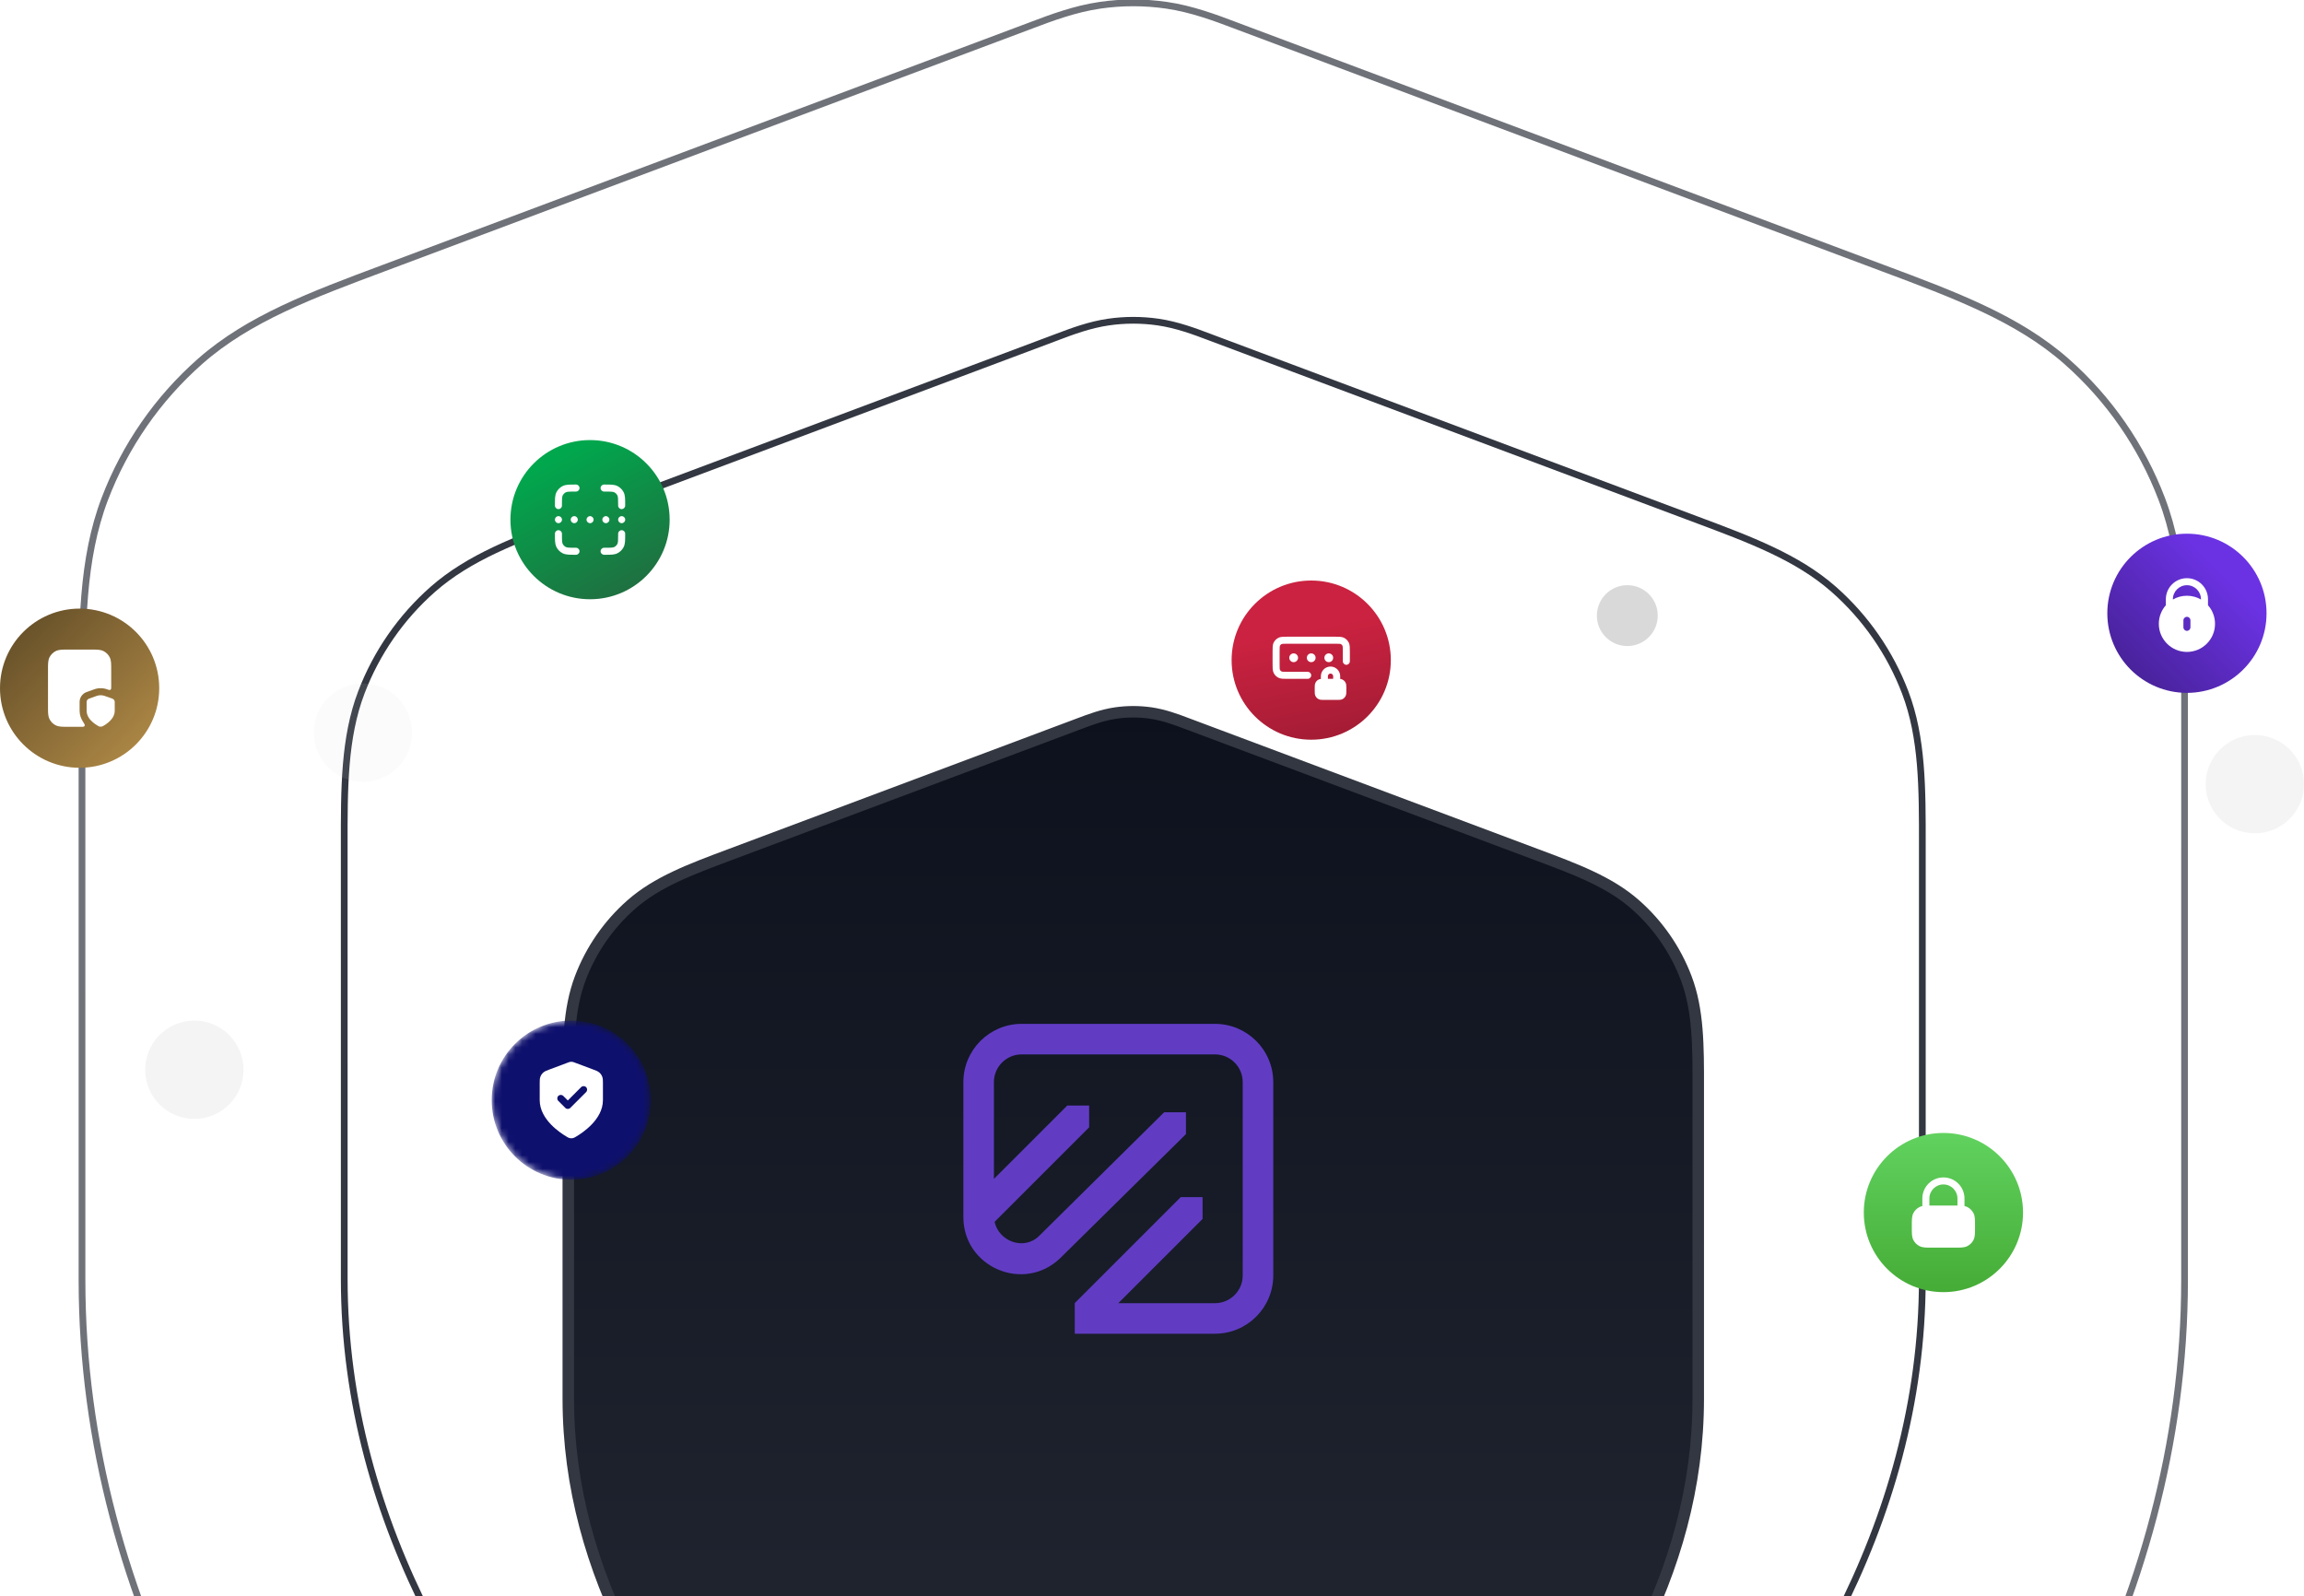 <svg width="342" height="237" viewBox="0 0 342 237" fill="none" xmlns="http://www.w3.org/2000/svg">
<g clip-path="url(#clip0_11747_38017)">
<path opacity="0.7" d="M153.231 3.705C156.042 2.643 159.544 1.322 163.3 0.779C166.564 0.308 169.878 0.308 173.142 0.779C176.897 1.322 180.399 2.643 183.21 3.705L183.962 3.989L279.407 39.772C290.158 43.785 299.52 47.285 306.723 53.632C313.032 59.192 317.893 66.204 320.884 74.063C324.299 83.035 324.288 93.028 324.272 104.502L324.27 190.018C324.27 239.001 297.625 279.863 268.775 309.913C239.736 340.161 206.506 361.53 188.931 371.781L188.219 372.198L188.218 372.199C185.009 374.083 180.886 376.502 175.435 377.671C170.974 378.627 165.467 378.627 161.006 377.671C155.556 376.502 151.432 374.083 148.223 372.199L148.047 372.499L148.222 372.198L147.51 371.781C129.936 361.53 96.705 340.161 67.666 309.913C38.817 279.863 12.172 239.001 12.172 190.018L12.17 104.502C12.153 93.029 12.143 83.035 15.558 74.063C18.549 66.204 23.409 59.192 29.718 53.632C36.922 47.285 46.284 43.785 57.034 39.773L152.479 3.989L153.231 3.705Z" stroke="#333741" stroke-linecap="round" stroke-linejoin="round"/>
<path d="M156.993 50.005L156.993 50.004C159.105 49.207 161.727 48.218 164.537 47.812C166.981 47.459 169.462 47.459 171.905 47.812C174.715 48.218 177.337 49.207 179.449 50.004L180.014 50.217L180.015 50.218L251.704 77.095H251.704C259.783 80.111 266.798 82.734 272.194 87.489C276.923 91.656 280.566 96.911 282.807 102.801C285.366 109.522 285.359 117.011 285.346 125.633V125.633L285.345 189.865C285.345 226.625 265.348 257.296 243.686 279.86C221.882 302.572 196.931 318.617 183.733 326.315L183.198 326.629C180.787 328.044 177.701 329.854 173.622 330.729C170.283 331.445 166.158 331.445 162.82 330.729C158.742 329.854 155.655 328.044 153.244 326.629L153.244 326.628L152.709 326.315L152.709 326.315C139.512 318.617 114.56 302.572 92.756 279.86C71.094 257.296 51.098 226.625 51.098 189.865L51.096 125.633V125.633C51.083 117.011 51.077 109.522 53.635 102.801C55.877 96.911 59.519 91.656 64.247 87.489C69.644 82.734 76.659 80.111 84.737 77.095L156.427 50.218L156.428 50.217L156.993 50.005Z" stroke="#333741" stroke-linecap="round" stroke-linejoin="round"/>
<g filter="url(#filter0_dii_11747_38017)">
<path d="M170.904 87.361C169.123 87.104 167.315 87.104 165.535 87.361C163.484 87.658 161.574 88.378 160.059 88.951L159.652 89.104L108.11 108.428C102.313 110.592 97.222 112.493 93.301 115.947C89.871 118.97 87.229 122.782 85.603 127.055C83.744 131.938 83.752 137.372 83.761 143.559L83.762 189.74C83.762 216.261 98.188 238.372 113.783 254.615C129.481 270.968 147.443 282.517 156.941 288.057L157.325 288.283C159.059 289.3 161.308 290.621 164.284 291.259C166.719 291.781 169.72 291.781 172.155 291.259C175.131 290.621 177.381 289.3 179.114 288.283L179.498 288.057C188.996 282.517 206.957 270.968 222.656 254.615C238.25 238.372 252.677 216.261 252.677 189.74L252.678 143.559C252.687 137.372 252.695 131.938 250.836 127.055C249.21 122.782 246.568 118.97 243.138 115.947C239.217 112.493 234.126 110.592 228.328 108.428L176.786 89.104L176.38 88.951C174.864 88.378 172.956 87.658 170.904 87.361Z" fill="url(#paint0_linear_11747_38017)"/>
<path d="M160.267 89.507H160.268C161.79 88.931 163.641 88.234 165.62 87.948C167.344 87.7 169.095 87.7 170.819 87.948C172.797 88.234 174.648 88.931 176.17 89.507L176.577 89.659L176.578 89.66L228.12 108.984H228.121C233.943 111.158 238.923 113.024 242.746 116.393C246.104 119.352 248.69 123.083 250.282 127.266C252.094 132.028 252.094 137.345 252.085 143.559L252.084 189.74C252.084 216.041 237.776 238.012 222.228 254.206C206.584 270.502 188.675 282.019 179.2 287.547H179.198L178.814 287.773H178.813C177.08 288.79 174.904 290.065 172.03 290.681C169.677 291.185 166.761 291.185 164.408 290.681C161.535 290.065 159.358 288.79 157.625 287.773H157.625L157.24 287.547H157.239C147.764 282.019 129.855 270.502 114.21 254.206C98.663 238.012 84.355 216.041 84.355 189.741L84.353 143.56C84.345 137.346 84.344 132.028 86.156 127.266C87.748 123.083 90.335 119.352 93.693 116.393C97.516 113.024 102.495 111.158 108.318 108.984L159.861 89.66L159.861 89.659L160.267 89.507Z" stroke="#333741" stroke-width="1.705" stroke-linecap="round" stroke-linejoin="round"/>
</g>
<mask id="mask0_11747_38017" style="mask-type:luminance" maskUnits="userSpaceOnUse" x="72" y="151" width="25" height="25">
<path d="M96.622 163.327C96.622 156.802 91.331 151.512 84.805 151.512C78.278 151.512 72.988 156.802 72.988 163.327C72.988 169.852 78.278 175.142 84.805 175.142C91.331 175.142 96.622 169.852 96.622 163.327Z" fill="white"/>
</mask>
<g mask="url(#mask0_11747_38017)">
<path d="M96.622 163.327C96.622 156.802 91.331 151.512 84.805 151.512C78.278 151.512 72.988 156.802 72.988 163.327C72.988 169.852 78.278 175.142 84.805 175.142C91.331 175.142 96.622 169.852 96.622 163.327Z" fill="#0E106D"/>
<path fill-rule="evenodd" clip-rule="evenodd" d="M84.656 157.639C84.755 157.625 84.855 157.625 84.954 157.639C85.068 157.656 85.174 157.696 85.258 157.728L85.281 157.737L88.144 158.81C88.467 158.93 88.749 159.036 88.967 159.227C89.158 159.396 89.305 159.608 89.395 159.845C89.498 160.116 89.498 160.418 89.497 160.761V163.327C89.497 164.801 88.696 166.029 87.829 166.932C86.957 167.84 85.96 168.482 85.432 168.789L85.41 168.802C85.314 168.858 85.189 168.932 85.024 168.967C84.888 168.996 84.722 168.996 84.587 168.967C84.421 168.932 84.296 168.858 84.2 168.802L84.179 168.789C83.651 168.482 82.653 167.84 81.781 166.932C80.914 166.029 80.113 164.801 80.113 163.327V160.761C80.112 160.418 80.112 160.116 80.215 159.845C80.305 159.608 80.452 159.396 80.643 159.227C80.861 159.036 81.144 158.93 81.466 158.81L84.329 157.737L84.352 157.728C84.436 157.696 84.542 157.656 84.656 157.639ZM86.999 162.132C87.202 161.928 87.202 161.598 86.999 161.395C86.795 161.192 86.465 161.192 86.261 161.395L84.284 163.372L83.61 162.698C83.406 162.495 83.076 162.495 82.873 162.698C82.669 162.901 82.669 163.231 82.873 163.435L83.915 164.478C84.119 164.681 84.449 164.681 84.653 164.478L86.999 162.132Z" fill="white"/>
<g opacity="0.6" filter="url(#filter1_f_11747_38017)">
<path d="M132.073 125.102H55.61V201.553H132.073V125.102Z"/>
</g>
</g>
<path d="M99.402 77.147C99.402 70.622 94.112 65.332 87.585 65.332C81.059 65.332 75.768 70.622 75.768 77.147C75.768 83.673 81.059 88.963 87.585 88.963C94.112 88.963 99.402 83.673 99.402 77.147Z" fill="url(#paint1_linear_11747_38017)"/>
<path fill-rule="evenodd" clip-rule="evenodd" d="M85.374 71.934H85.5C85.788 71.934 86.022 72.167 86.022 72.455C86.022 72.743 85.788 72.976 85.5 72.976H85.396C84.95 72.976 84.646 72.977 84.411 72.996C84.182 73.014 84.065 73.048 83.984 73.089C83.788 73.189 83.628 73.349 83.528 73.545C83.487 73.627 83.453 73.743 83.434 73.972C83.415 74.207 83.415 74.511 83.415 74.957V75.061C83.415 75.349 83.181 75.582 82.893 75.582C82.606 75.582 82.372 75.349 82.372 75.061V74.935C82.372 74.516 82.372 74.169 82.395 73.887C82.419 73.595 82.471 73.325 82.599 73.072C82.8 72.68 83.119 72.361 83.511 72.161C83.764 72.032 84.033 71.981 84.326 71.957C84.608 71.934 84.954 71.934 85.374 71.934Z" fill="white"/>
<path fill-rule="evenodd" clip-rule="evenodd" d="M82.893 78.711C83.181 78.711 83.415 78.945 83.415 79.232V79.337C83.415 79.783 83.415 80.086 83.434 80.321C83.453 80.55 83.487 80.667 83.528 80.748C83.628 80.944 83.788 81.104 83.984 81.204C84.065 81.245 84.182 81.279 84.411 81.298C84.646 81.317 84.95 81.317 85.396 81.317H85.5C85.788 81.317 86.022 81.551 86.022 81.838C86.022 82.126 85.788 82.36 85.5 82.36H85.374C84.954 82.36 84.608 82.36 84.326 82.337C84.033 82.312 83.764 82.261 83.511 82.132C83.119 81.932 82.8 81.613 82.599 81.221C82.471 80.968 82.419 80.699 82.395 80.406C82.372 80.124 82.372 79.778 82.372 79.358C82.372 79.351 82.372 79.343 82.372 79.337V79.232C82.372 78.945 82.606 78.711 82.893 78.711Z" fill="white"/>
<path fill-rule="evenodd" clip-rule="evenodd" d="M90.76 72.996C90.525 72.977 90.221 72.976 89.775 72.976H89.671C89.383 72.976 89.149 72.743 89.149 72.455C89.149 72.167 89.383 71.934 89.671 71.934H89.775C89.782 71.934 89.79 71.934 89.797 71.934C90.216 71.934 90.563 71.934 90.845 71.957C91.138 71.981 91.407 72.032 91.66 72.161C92.052 72.361 92.371 72.68 92.572 73.072C92.7 73.325 92.751 73.595 92.776 73.887C92.799 74.169 92.799 74.516 92.799 74.935V75.061C92.799 75.349 92.565 75.582 92.278 75.582C91.99 75.582 91.756 75.349 91.756 75.061V74.957C91.756 74.511 91.755 74.207 91.737 73.972C91.718 73.743 91.684 73.627 91.643 73.545C91.543 73.349 91.383 73.189 91.187 73.089C91.106 73.048 90.989 73.014 90.76 72.996Z" fill="white"/>
<path fill-rule="evenodd" clip-rule="evenodd" d="M92.278 78.711C92.565 78.711 92.799 78.945 92.799 79.232V79.358C92.799 79.778 92.799 80.124 92.776 80.406C92.751 80.699 92.7 80.968 92.572 81.221C92.371 81.613 92.052 81.932 91.66 82.132C91.407 82.261 91.138 82.312 90.845 82.337C90.563 82.36 90.216 82.36 89.797 82.36H89.671C89.383 82.36 89.149 82.126 89.149 81.838C89.149 81.551 89.383 81.317 89.671 81.317H89.775C90.221 81.317 90.525 81.317 90.76 81.298C90.989 81.279 91.106 81.245 91.187 81.204C91.383 81.104 91.543 80.944 91.643 80.748C91.684 80.667 91.718 80.55 91.737 80.321C91.755 80.086 91.756 79.783 91.756 79.337V79.232C91.756 78.945 91.99 78.711 92.278 78.711Z" fill="white"/>
<path fill-rule="evenodd" clip-rule="evenodd" d="M82.372 77.146C82.372 76.859 82.606 76.625 82.893 76.625H82.899C83.187 76.625 83.42 76.859 83.42 77.146C83.42 77.434 83.187 77.668 82.899 77.668H82.893C82.606 77.668 82.372 77.434 82.372 77.146Z" fill="white"/>
<path fill-rule="evenodd" clip-rule="evenodd" d="M84.718 77.146C84.718 76.859 84.951 76.625 85.239 76.625H85.245C85.532 76.625 85.766 76.859 85.766 77.146C85.766 77.434 85.532 77.668 85.245 77.668H85.239C84.951 77.668 84.718 77.434 84.718 77.146Z" fill="white"/>
<path fill-rule="evenodd" clip-rule="evenodd" d="M89.41 77.146C89.41 76.859 89.644 76.625 89.931 76.625H89.937C90.225 76.625 90.458 76.859 90.458 77.146C90.458 77.434 90.225 77.668 89.937 77.668H89.931C89.644 77.668 89.41 77.434 89.41 77.146Z" fill="white"/>
<path fill-rule="evenodd" clip-rule="evenodd" d="M87.064 77.146C87.064 76.859 87.297 76.625 87.585 76.625H87.591C87.879 76.625 88.112 76.859 88.112 77.146C88.112 77.434 87.879 77.668 87.591 77.668H87.585C87.297 77.668 87.064 77.434 87.064 77.146Z" fill="white"/>
<path fill-rule="evenodd" clip-rule="evenodd" d="M91.756 77.146C91.756 76.859 91.989 76.625 92.277 76.625H92.283C92.57 76.625 92.804 76.859 92.804 77.146C92.804 77.434 92.57 77.668 92.283 77.668H92.277C91.989 77.668 91.756 77.434 91.756 77.146Z" fill="white"/>
<path d="M23.634 102.167C23.634 95.641 18.343 90.352 11.817 90.352C5.291 90.352 0 95.641 0 102.167C0 108.692 5.291 113.982 11.817 113.982C18.343 113.982 23.634 108.692 23.634 102.167Z" fill="url(#paint2_linear_11747_38017)"/>
<path fill-rule="evenodd" clip-rule="evenodd" d="M15.545 103.315L16.685 103.722C16.892 103.796 17.031 103.993 17.031 104.213V105.518C17.031 106.32 16.48 106.92 16.061 107.268C15.839 107.454 15.619 107.598 15.456 107.694C15.334 107.768 15.24 107.817 15.196 107.838C15.108 107.881 14.803 107.89 14.721 107.852C14.623 107.804 14.527 107.751 14.434 107.694C14.271 107.598 14.052 107.454 13.829 107.268C13.411 106.92 12.86 106.32 12.86 105.518V104.213C12.86 103.993 12.998 103.796 13.206 103.722L14.345 103.315C14.733 103.176 15.157 103.176 15.545 103.315Z" fill="white"/>
<path d="M13.507 96.434H10.127C9.708 96.434 9.361 96.434 9.079 96.457C8.786 96.481 8.517 96.532 8.264 96.661C7.871 96.861 7.552 97.18 7.352 97.572C7.223 97.825 7.172 98.095 7.148 98.387C7.125 98.669 7.125 99.016 7.125 99.435V104.9C7.125 105.319 7.125 105.665 7.148 105.948C7.172 106.24 7.223 106.51 7.352 106.763C7.552 107.155 7.871 107.474 8.264 107.674C8.517 107.803 8.786 107.854 9.079 107.878C9.361 107.901 9.708 107.901 10.127 107.901H11.906C12.243 107.901 12.412 107.901 12.482 107.85C12.55 107.799 12.579 107.746 12.586 107.661C12.593 107.575 12.491 107.413 12.287 107.089C12.022 106.668 11.817 106.142 11.817 105.517V104.212C11.817 103.551 12.232 102.962 12.854 102.739L13.994 102.332C14.608 102.113 15.28 102.113 15.895 102.332L15.896 102.333L15.952 102.352C16.139 102.42 16.233 102.453 16.308 102.436C16.374 102.42 16.431 102.38 16.467 102.323C16.509 102.259 16.509 102.159 16.509 101.96V99.435C16.509 99.016 16.509 98.669 16.486 98.387C16.462 98.095 16.411 97.825 16.282 97.572C16.082 97.18 15.763 96.861 15.37 96.661C15.117 96.532 14.848 96.481 14.555 96.457C14.273 96.434 13.927 96.434 13.507 96.434Z" fill="white"/>
<path d="M206.451 97.999C206.451 91.474 201.16 86.184 194.634 86.184C188.108 86.184 182.817 91.474 182.817 97.999C182.817 104.524 188.108 109.814 194.634 109.814C201.16 109.814 206.451 104.524 206.451 97.999Z" fill="url(#paint3_linear_11747_38017)"/>
<path d="M191.069 94.523H198.199C198.474 94.523 198.711 94.523 198.906 94.539C199.113 94.556 199.318 94.594 199.515 94.694C199.809 94.844 200.048 95.083 200.199 95.378C200.299 95.574 200.336 95.779 200.353 95.986C200.369 96.181 200.369 96.418 200.369 96.693V98.172C200.369 98.46 200.135 98.694 199.848 98.694C199.56 98.694 199.326 98.46 199.326 98.172V96.713C199.326 96.412 199.326 96.218 199.314 96.07C199.302 95.929 199.282 95.877 199.269 95.851C199.219 95.752 199.14 95.673 199.041 95.623C199.016 95.61 198.963 95.59 198.822 95.579C198.674 95.567 198.48 95.566 198.179 95.566H191.089C190.789 95.566 190.594 95.567 190.447 95.579C190.305 95.59 190.253 95.61 190.227 95.623C190.128 95.673 190.049 95.752 189.999 95.851C189.986 95.877 189.966 95.929 189.955 96.07C189.943 96.218 189.942 96.412 189.942 96.713V98.589C189.942 98.889 189.943 99.084 189.955 99.231C189.966 99.373 189.986 99.425 189.999 99.451C190.049 99.55 190.128 99.629 190.227 99.679C190.253 99.692 190.305 99.712 190.447 99.724C190.594 99.735 190.789 99.736 191.089 99.736H194.113C194.401 99.736 194.634 99.97 194.634 100.257C194.634 100.545 194.401 100.779 194.113 100.779H191.069C190.794 100.779 190.557 100.779 190.362 100.763C190.156 100.746 189.95 100.708 189.754 100.608C189.459 100.458 189.22 100.219 189.07 99.924C188.97 99.728 188.932 99.523 188.915 99.316C188.899 99.121 188.899 98.884 188.899 98.609V96.693C188.899 96.418 188.899 96.181 188.915 95.986C188.932 95.779 188.97 95.574 189.07 95.378C189.22 95.083 189.459 94.844 189.754 94.694C189.95 94.594 190.156 94.556 190.362 94.539C190.557 94.523 190.794 94.523 191.069 94.523Z" fill="white"/>
<path d="M191.376 97.651C191.376 97.291 191.667 97 192.027 97C192.387 97 192.679 97.291 192.679 97.651C192.679 98.011 192.387 98.303 192.027 98.303C191.667 98.303 191.376 98.011 191.376 97.651Z" fill="white"/>
<path d="M194.634 97C194.274 97 193.983 97.291 193.983 97.651C193.983 98.011 194.274 98.303 194.634 98.303C194.994 98.303 195.286 98.011 195.286 97.651C195.286 97.291 194.994 97 194.634 97Z" fill="white"/>
<path d="M197.241 97C196.881 97 196.589 97.291 196.589 97.651C196.589 98.011 196.881 98.303 197.241 98.303C197.601 98.303 197.892 98.011 197.892 97.651C197.892 97.291 197.601 97 197.241 97Z" fill="white"/>
<path fill-rule="evenodd" clip-rule="evenodd" d="M196.067 100.387C196.067 99.595 196.71 98.953 197.501 98.953C198.293 98.953 198.935 99.595 198.935 100.387V100.792C199.04 100.805 199.159 100.83 199.278 100.891C199.474 100.991 199.634 101.151 199.734 101.347C199.806 101.489 199.829 101.629 199.838 101.748C199.847 101.856 199.847 101.985 199.847 102.116V102.567C199.847 102.698 199.847 102.826 199.838 102.935C199.829 103.054 199.806 103.194 199.734 103.336C199.634 103.532 199.474 103.692 199.278 103.792C199.136 103.863 198.996 103.886 198.877 103.896C198.769 103.905 198.64 103.905 198.509 103.905H196.494C196.363 103.905 196.234 103.905 196.126 103.896C196.007 103.886 195.866 103.863 195.725 103.792C195.529 103.692 195.369 103.532 195.269 103.336C195.197 103.194 195.174 103.054 195.164 102.935C195.155 102.826 195.155 102.698 195.155 102.567V102.116C195.155 101.985 195.155 101.856 195.164 101.748C195.174 101.629 195.197 101.489 195.269 101.347C195.369 101.151 195.529 100.991 195.725 100.891C195.843 100.83 195.962 100.805 196.067 100.792V100.387ZM197.892 100.387V100.778H197.11V100.387C197.11 100.171 197.285 99.996 197.501 99.996C197.717 99.996 197.892 100.171 197.892 100.387Z" fill="white"/>
<path d="M300.293 180.011C300.293 173.485 295.002 168.195 288.476 168.195C281.949 168.195 276.659 173.485 276.659 180.011C276.659 186.536 281.949 191.826 288.476 191.826C295.002 191.826 300.293 186.536 300.293 180.011Z" fill="url(#paint4_linear_11747_38017)"/>
<path fill-rule="evenodd" clip-rule="evenodd" d="M288.476 174.797C286.748 174.797 285.348 176.197 285.348 177.924V179.046C285.2 179.077 285.059 179.125 284.922 179.194C284.53 179.394 284.211 179.713 284.011 180.105C283.882 180.358 283.831 180.628 283.807 180.921C283.784 181.203 283.784 181.549 283.784 181.969V182.22C283.784 182.64 283.784 182.986 283.807 183.268C283.831 183.561 283.882 183.831 284.011 184.084C284.211 184.476 284.53 184.795 284.922 184.995C285.175 185.123 285.445 185.175 285.738 185.199C286.02 185.222 286.366 185.222 286.786 185.222H290.166C290.585 185.222 290.932 185.222 291.214 185.199C291.506 185.175 291.776 185.123 292.029 184.995C292.421 184.795 292.74 184.476 292.941 184.084C293.069 183.831 293.121 183.561 293.145 183.268C293.168 182.986 293.168 182.64 293.168 182.22V181.969C293.168 181.549 293.168 181.203 293.145 180.921C293.121 180.628 293.069 180.358 292.941 180.105C292.74 179.713 292.421 179.394 292.029 179.194C291.892 179.125 291.751 179.077 291.604 179.046V177.924C291.604 176.197 290.203 174.797 288.476 174.797ZM290.561 178.968V177.924C290.561 176.773 289.628 175.839 288.476 175.839C287.324 175.839 286.39 176.773 286.39 177.924V178.968C286.514 178.967 286.646 178.967 286.786 178.967H290.166C290.305 178.967 290.437 178.967 290.561 178.968Z" fill="white"/>
<path d="M336.439 91.046C336.439 84.52 331.148 79.231 324.622 79.231C318.095 79.231 312.805 84.52 312.805 91.046C312.805 97.571 318.095 102.861 324.622 102.861C331.148 102.861 336.439 97.571 336.439 91.046Z" fill="url(#paint5_linear_11747_38017)"/>
<path fill-rule="evenodd" clip-rule="evenodd" d="M321.494 88.963V89.854C320.845 90.589 320.451 91.555 320.451 92.612C320.451 94.916 322.318 96.782 324.622 96.782C326.926 96.782 328.793 94.916 328.793 92.612C328.793 91.555 328.399 90.589 327.75 89.854V88.963C327.75 87.236 326.349 85.836 324.622 85.836C322.895 85.836 321.494 87.236 321.494 88.963ZM324.622 86.879C323.47 86.879 322.537 87.812 322.537 88.963V89C323.15 88.645 323.862 88.442 324.622 88.442C325.382 88.442 326.093 88.645 326.707 89V88.963C326.707 87.812 325.774 86.879 324.622 86.879ZM325.143 92.091C325.143 91.803 324.91 91.57 324.622 91.57C324.334 91.57 324.101 91.803 324.101 92.091V93.134C324.101 93.421 324.334 93.655 324.622 93.655C324.91 93.655 325.143 93.421 325.143 93.134V92.091Z" fill="white"/>
<g clip-path="url(#clip1_11747_38017)">
<path d="M147.533 160.646C147.533 158.38 149.38 156.533 151.646 156.533H180.354C182.62 156.533 184.467 158.38 184.467 160.646V189.354C184.467 191.62 182.62 193.467 180.354 193.467H166L178.507 180.96V177.72H175.267L159.536 193.45L159.553 193.467H159.536V198H180.354C185.122 198 189 194.122 189 189.354V160.646C189 155.878 185.122 152 180.354 152H151.646C146.878 152 143 155.878 143 160.646V180.674C143 188.162 151.999 191.973 157.388 186.769L176.039 168.369V165.128H172.799L154.231 183.495C151.948 185.711 148.272 184.267 147.634 181.396L161.669 167.361V164.121H158.428L147.533 175.017V160.646Z" fill="#613CC3"/>
</g>
<path opacity="0.3" d="M342 116.413C342 120.444 338.732 123.711 334.701 123.711C330.67 123.711 327.402 120.444 327.402 116.413C327.402 112.383 330.67 109.116 334.701 109.116C338.732 109.116 342 112.383 342 116.413Z" fill="#D9D9D9"/>
<path d="M246.073 91.393C246.073 93.888 244.05 95.91 241.555 95.91C239.06 95.91 237.037 93.888 237.037 91.393C237.037 88.898 239.06 86.875 241.555 86.875C244.05 86.875 246.073 88.898 246.073 91.393Z" fill="#D9D9D9"/>
<path opacity="0.1" d="M61.171 108.769C61.171 112.799 57.903 116.066 53.872 116.066C49.841 116.066 46.573 112.799 46.573 108.769C46.573 104.738 49.841 101.471 53.872 101.471C57.903 101.471 61.171 104.738 61.171 108.769Z" fill="#D9D9D9"/>
<path opacity="0.3" d="M36.146 158.812C36.146 162.842 32.879 166.109 28.848 166.109C24.817 166.109 21.549 162.842 21.549 158.812C21.549 154.781 24.817 151.514 28.848 151.514C32.879 151.514 36.146 154.781 36.146 158.812Z" fill="#D9D9D9"/>
</g>
<defs>
<filter id="filter0_dii_11747_38017" x="61.331" y="80.089" width="213.777" height="249.337" filterUnits="userSpaceOnUse" color-interpolation-filters="sRGB">
<feFlood flood-opacity="0" result="BackgroundImageFix"/>
<feColorMatrix in="SourceAlpha" type="matrix" values="0 0 0 0 0 0 0 0 0 0 0 0 0 0 0 0 0 0 127 0" result="hardAlpha"/>
<feOffset dy="15.347"/>
<feGaussianBlur stdDeviation="11.084"/>
<feComposite in2="hardAlpha" operator="out"/>
<feColorMatrix type="matrix" values="0 0 0 0 0 0 0 0 0 0 0 0 0 0 0 0 0 0 0.01 0"/>
<feBlend mode="normal" in2="BackgroundImageFix" result="effect1_dropShadow_11747_38017"/>
<feBlend mode="normal" in="SourceGraphic" in2="effect1_dropShadow_11747_38017" result="shape"/>
<feColorMatrix in="SourceAlpha" type="matrix" values="0 0 0 0 0 0 0 0 0 0 0 0 0 0 0 0 0 0 127 0" result="hardAlpha"/>
<feOffset dy="0.853"/>
<feGaussianBlur stdDeviation="1.279"/>
<feComposite in2="hardAlpha" operator="arithmetic" k2="-1" k3="1"/>
<feColorMatrix type="matrix" values="0 0 0 0 0.063 0 0 0 0 0.094 0 0 0 0 0.157 0 0 0 0.04 0"/>
<feBlend mode="normal" in2="shape" result="effect2_innerShadow_11747_38017"/>
<feColorMatrix in="SourceAlpha" type="matrix" values="0 0 0 0 0 0 0 0 0 0 0 0 0 0 0 0 0 0 127 0" result="hardAlpha"/>
<feOffset dy="1.705"/>
<feGaussianBlur stdDeviation="5.116"/>
<feComposite in2="hardAlpha" operator="arithmetic" k2="-1" k3="1"/>
<feColorMatrix type="matrix" values="0 0 0 0 0.063 0 0 0 0 0.094 0 0 0 0 0.157 0 0 0 0.04 0"/>
<feBlend mode="normal" in2="effect2_innerShadow_11747_38017" result="effect3_innerShadow_11747_38017"/>
</filter>
<filter id="filter1_f_11747_38017" x="41.324" y="110.816" width="105.035" height="105.025" filterUnits="userSpaceOnUse" color-interpolation-filters="sRGB">
<feFlood flood-opacity="0" result="BackgroundImageFix"/>
<feBlend mode="normal" in="SourceGraphic" in2="BackgroundImageFix" result="shape"/>
<feGaussianBlur stdDeviation="7.143" result="effect1_foregroundBlur_11747_38017"/>
</filter>
<linearGradient id="paint0_linear_11747_38017" x1="168.22" y1="87.168" x2="168.22" y2="222.856" gradientUnits="userSpaceOnUse">
<stop stop-color="#0C111D"/>
<stop offset="1" stop-color="#1F242F"/>
</linearGradient>
<linearGradient id="paint1_linear_11747_38017" x1="87.585" y1="65.332" x2="101.484" y2="91.049" gradientUnits="userSpaceOnUse">
<stop stop-color="#01A74D"/>
<stop offset="1" stop-color="#285F3C"/>
</linearGradient>
<linearGradient id="paint2_linear_11747_38017" x1="23.634" y1="107.379" x2="-3.471" y2="80.617" gradientUnits="userSpaceOnUse">
<stop stop-color="#AA8544"/>
<stop offset="1" stop-color="#44351B"/>
</linearGradient>
<linearGradient id="paint3_linear_11747_38017" x1="194.634" y1="93.481" x2="203.668" y2="136.92" gradientUnits="userSpaceOnUse">
<stop stop-color="#CA2240"/>
<stop offset="1" stop-color="#641120"/>
</linearGradient>
<linearGradient id="paint4_linear_11747_38017" x1="288.476" y1="168.195" x2="288.476" y2="191.826" gradientUnits="userSpaceOnUse">
<stop stop-color="#61D25F"/>
<stop offset="1" stop-color="#45AC36"/>
</linearGradient>
<linearGradient id="paint5_linear_11747_38017" x1="324.622" y1="79.231" x2="304.466" y2="99.041" gradientUnits="userSpaceOnUse">
<stop stop-color="#6B32E4"/>
<stop offset="1" stop-color="#3B1C7E"/>
</linearGradient>
<clipPath id="clip0_11747_38017">
<rect width="342" height="237" fill="white"/>
</clipPath>
<clipPath id="clip1_11747_38017">
<rect width="46" height="46" fill="white" transform="translate(143 152)"/>
</clipPath>
</defs>
</svg>
